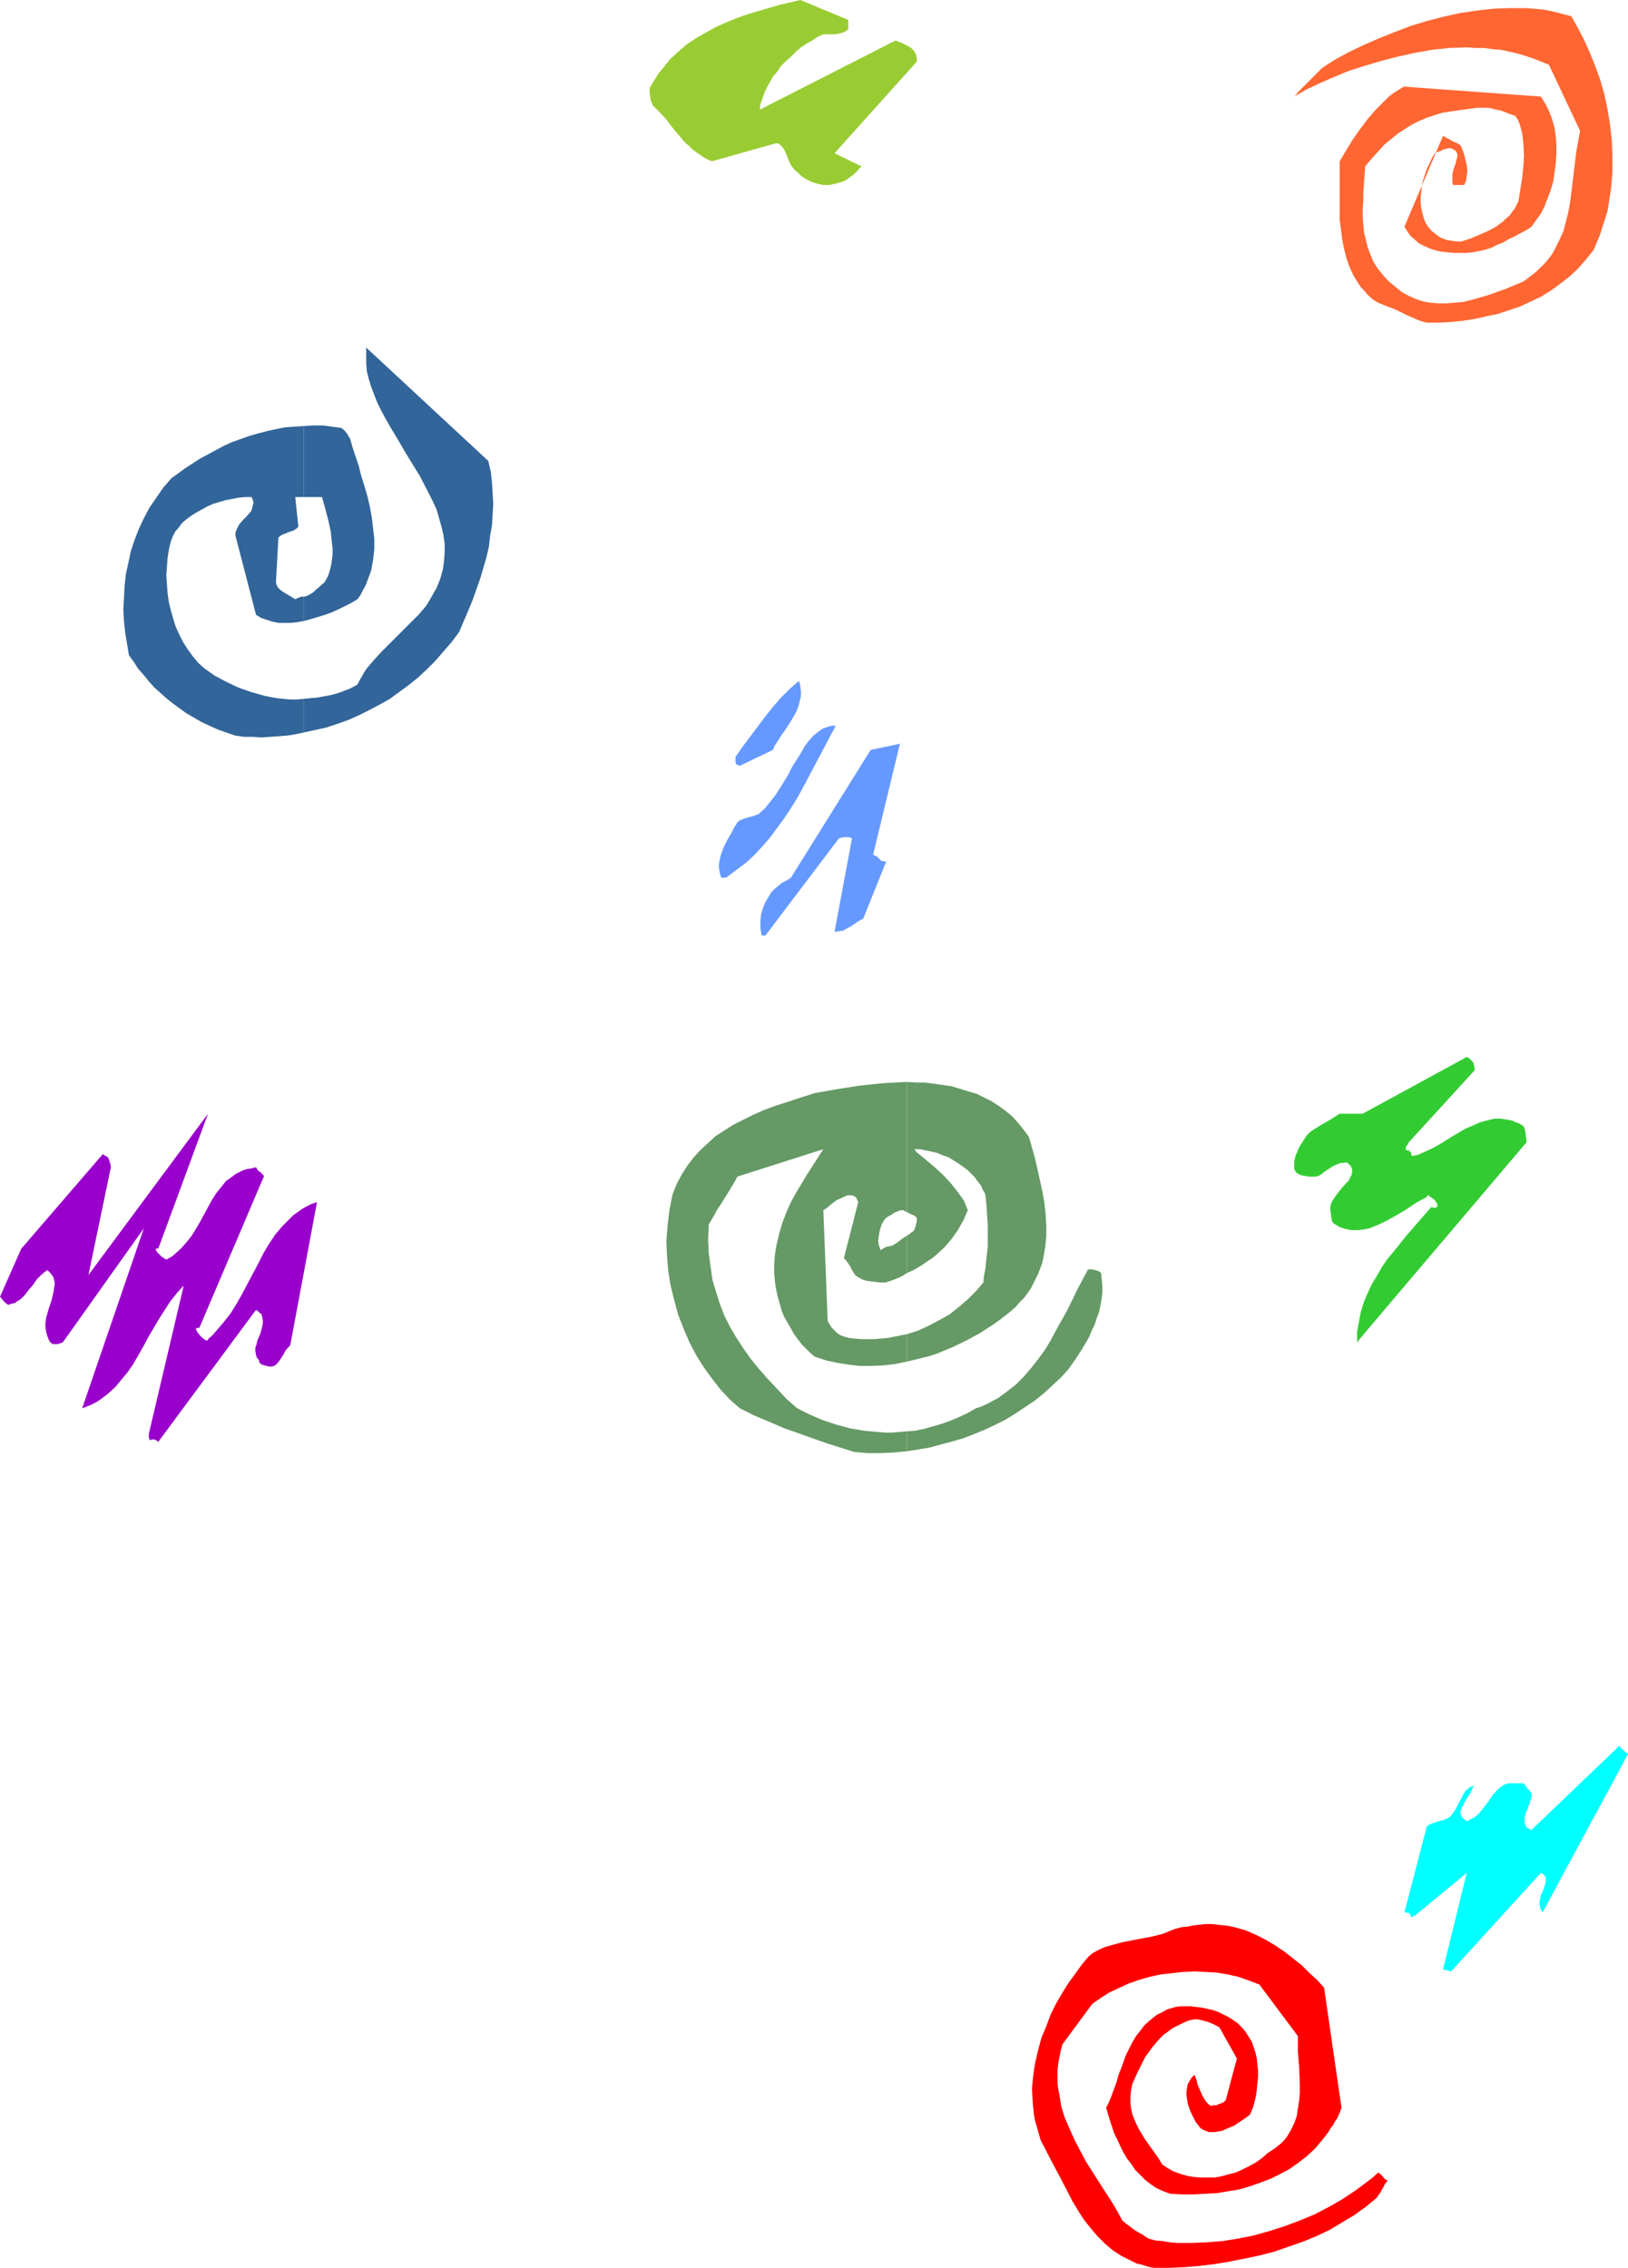 <?xml version="1.0" encoding="UTF-8" standalone="no"?>
<svg
   version="1.0"
   width="111.742mm"
   height="155.668mm"
   id="svg15"
   sodipodi:docname="Spirals &amp; Squiggles.wmf"
   xmlns:inkscape="http://www.inkscape.org/namespaces/inkscape"
   xmlns:sodipodi="http://sodipodi.sourceforge.net/DTD/sodipodi-0.dtd"
   xmlns="http://www.w3.org/2000/svg"
   xmlns:svg="http://www.w3.org/2000/svg">
  <sodipodi:namedview
     id="namedview15"
     pagecolor="#ffffff"
     bordercolor="#000000"
     borderopacity="0.25"
     inkscape:showpageshadow="2"
     inkscape:pageopacity="0.0"
     inkscape:pagecheckerboard="0"
     inkscape:deskcolor="#d1d1d1"
     inkscape:document-units="mm" />
  <defs
     id="defs1">
    <pattern
       id="WMFhbasepattern"
       patternUnits="userSpaceOnUse"
       width="6"
       height="6"
       x="0"
       y="0" />
  </defs>
  <path
     style="fill:#6699ff;fill-opacity:1;fill-rule:evenodd;stroke:none"
     d="m 198.565,242.71 19.065,-25.208 h 0.162 l 0.323,-0.162 0.969,-0.162 h 0.969 l 0.646,0.162 0.323,0.162 -4.524,24.239 1.293,-0.162 0.969,-0.162 0.808,-0.485 0.969,-0.485 1.454,-0.97 0.969,-0.646 0.969,-0.485 5.978,-14.866 h -0.323 -0.323 l -0.485,-0.162 h -0.323 v -0.162 l -0.162,-0.162 -0.323,-0.323 -0.162,-0.162 -0.323,-0.323 -0.485,-0.162 -0.485,-0.323 6.947,-28.763 -7.594,1.616 -20.68,33.126 -0.969,0.646 -1.293,0.646 -0.969,0.808 -0.969,0.808 -0.969,0.97 -0.646,1.131 -0.808,1.293 -0.646,1.616 -0.485,1.616 -0.162,1.778 v 1.778 l 0.162,0.97 0.162,0.97 z"
     id="path1" />
  <path
     style="fill:#6699ff;fill-opacity:1;fill-rule:evenodd;stroke:none"
     d="m 188.386,227.682 2.585,-1.939 2.585,-1.939 2.262,-2.101 2.1,-2.262 1.939,-2.262 1.777,-2.424 1.777,-2.424 1.616,-2.424 1.616,-2.585 1.454,-2.585 2.908,-5.494 2.908,-5.494 1.454,-2.747 1.454,-2.747 h -0.808 l -0.808,0.162 -1.454,0.485 -0.646,0.323 -0.646,0.485 -1.454,1.131 -1.131,1.293 -1.131,1.454 -0.969,1.778 -1.131,1.778 -1.131,1.778 -0.969,1.939 -2.262,3.717 -1.293,1.939 -1.293,1.616 -1.293,1.616 -1.616,1.454 -1.293,0.485 -0.646,0.162 -0.646,0.162 -1.454,0.485 -0.808,0.323 -0.646,0.485 -0.323,0.646 -0.485,0.646 -0.808,1.616 -0.969,1.616 -0.969,1.939 -0.646,1.778 -0.323,1.131 -0.162,0.97 -0.162,0.97 0.162,1.131 0.162,0.97 0.323,0.97 z"
     id="path2" />
  <path
     style="fill:#6699ff;fill-opacity:1;fill-rule:evenodd;stroke:none"
     d="m 192.748,198.272 7.755,-3.717 0.323,-0.808 0.485,-0.808 0.646,-0.97 0.485,-0.808 1.454,-2.101 1.454,-2.262 0.646,-1.131 0.646,-1.131 0.485,-1.293 0.323,-1.293 0.323,-1.293 v -1.293 l -0.162,-1.454 -0.323,-1.293 -2.423,2.101 -2.262,2.262 -2.1,2.424 -1.939,2.424 -1.939,2.585 -1.939,2.585 -1.939,2.585 -1.939,2.747 v 0.97 0.485 l 0.162,0.485 0.323,0.162 0.323,0.162 h 0.485 l 0.323,-0.162 z"
     id="path3" />
  <path
     style="fill:#9900cc;fill-opacity:1;fill-rule:evenodd;stroke:none"
     d="m 41.038,374.083 25.366,-34.257 v 0 l 0.485,0.323 0.323,0.323 0.646,0.485 0.162,0.808 0.162,0.808 v 0.808 l -0.162,0.808 -0.485,1.778 -0.808,1.939 -0.162,0.808 -0.323,0.97 v 0.808 l 0.162,0.97 0.162,0.646 0.646,0.808 v 0.323 l 0.162,0.323 0.323,0.323 0.323,0.162 0.485,0.162 0.646,0.162 0.646,0.162 h 0.808 l 0.808,-0.323 0.646,-0.646 0.485,-0.646 0.969,-1.454 0.485,-0.97 0.646,-0.808 0.646,-0.646 6.947,-37.166 -1.454,0.485 -1.293,0.646 -1.131,0.646 -1.131,0.808 -1.131,0.808 -0.969,0.97 -1.939,1.939 -1.777,2.101 -1.616,2.424 -1.454,2.424 -1.293,2.585 -2.747,5.171 -1.454,2.747 -1.454,2.585 -1.616,2.585 -1.777,2.262 -1.939,2.262 -0.969,1.131 -1.131,0.97 v 0.162 l -0.162,0.162 h -0.323 l -0.323,-0.162 -0.646,-0.485 -0.646,-0.646 -0.646,-0.808 -0.162,-0.323 -0.162,-0.323 v -0.323 l 0.162,-0.162 h 0.162 0.485 l 16.803,-39.428 -0.485,-0.485 -0.485,-0.485 -0.646,-0.485 -0.485,-0.808 -1.293,0.323 -1.131,0.162 -0.969,0.323 -0.969,0.485 -0.969,0.485 -0.808,0.646 -1.616,1.131 -1.293,1.616 -1.293,1.616 -1.131,1.778 -0.969,1.778 -2.1,3.878 -1.131,1.939 -1.131,1.778 -1.293,1.616 -1.454,1.616 -1.616,1.454 -0.808,0.646 -0.969,0.485 v 0.162 h -0.162 -0.323 l -0.162,-0.162 -0.808,-0.485 -0.646,-0.646 -0.646,-0.646 -0.162,-0.323 -0.162,-0.323 v -0.162 h 0.162 l 0.162,-0.162 0.323,0.162 12.925,-35.065 -31.021,41.852 5.816,-27.955 -0.162,-0.97 -0.162,-0.485 -0.162,-0.485 -0.162,-0.485 -0.323,-0.323 -0.646,-0.323 -0.485,-0.323 L 5.493,323.99 0,336.433 l 0.323,0.323 0.485,0.646 0.485,0.485 0.808,0.646 0.969,-0.323 0.808,-0.162 0.646,-0.485 0.808,-0.485 1.131,-1.131 0.969,-1.293 1.131,-1.293 0.969,-1.454 1.293,-1.293 0.808,-0.646 0.646,-0.485 0.808,0.808 0.646,0.808 0.323,0.97 0.162,0.97 -0.162,0.97 -0.162,1.131 -0.485,2.101 -0.808,2.424 -0.646,2.262 -0.162,1.293 v 1.131 l 0.162,1.131 0.323,1.131 0.323,0.808 0.323,0.646 0.323,0.323 0.485,0.323 h 0.485 0.646 l 0.646,-0.162 0.808,-0.323 21.004,-29.571 -15.995,46.7 1.293,-0.485 1.131,-0.485 1.293,-0.646 0.969,-0.646 1.939,-1.454 1.939,-1.778 1.616,-1.939 1.616,-1.939 1.454,-2.101 2.585,-4.525 1.293,-2.424 2.747,-4.686 1.454,-2.262 1.454,-2.262 1.777,-2.262 1.777,-1.939 -9.048,38.459 v 0.97 l 0.162,0.323 v 0.162 l 0.162,0.162 h 0.162 l 0.323,-0.162 h 0.646 l 0.646,0.323 z"
     id="path4" />
  <path
     style="fill:#ff0000;fill-opacity:1;fill-rule:evenodd;stroke:none"
     d="m 299.22,588.353 h 3.878 l 4.039,-0.162 3.878,-0.323 4.039,-0.485 3.878,-0.646 4.039,-0.808 3.878,-0.808 3.716,-0.97 3.716,-1.293 3.716,-1.293 3.554,-1.454 3.393,-1.616 3.231,-1.939 3.231,-1.939 2.908,-2.101 2.747,-2.262 1.131,-1.616 0.323,-0.646 0.485,-0.808 0.323,-0.646 0.323,-0.323 0.162,-0.323 0.162,-0.162 -0.808,-0.485 -0.485,-0.646 -0.485,-0.485 -0.646,-0.485 -1.454,1.293 -1.454,1.131 -3.07,2.262 -3.393,2.262 -3.393,1.939 -3.716,1.939 -3.878,1.616 -3.878,1.454 -4.039,1.293 -4.039,1.131 -4.039,0.808 -4.039,0.646 -4.039,0.323 -3.878,0.162 h -3.878 l -1.939,-0.162 -1.777,-0.323 -1.939,-0.162 -1.777,-0.485 -1.454,-0.97 -1.131,-0.646 -1.131,-0.646 -0.808,-0.646 -0.646,-0.485 -0.646,-0.485 -0.969,-0.808 -1.293,-2.424 -1.454,-2.424 -3.231,-5.009 -3.393,-5.333 -1.454,-2.747 -1.454,-2.747 -1.293,-2.909 -1.293,-2.909 -0.969,-3.07 -0.485,-3.07 -0.323,-1.616 -0.162,-1.454 v -3.232 l 0.162,-1.616 0.323,-1.778 0.323,-1.616 0.485,-1.778 7.755,-10.503 2.1,-1.454 2.262,-1.454 2.423,-1.131 2.423,-1.131 2.747,-0.97 2.747,-0.808 2.908,-0.646 2.908,-0.323 2.908,-0.323 3.07,-0.162 2.908,0.162 2.908,0.162 2.908,0.485 2.747,0.646 2.747,0.97 2.585,0.97 10.017,13.412 v 1.939 2.101 l 0.162,2.101 0.162,2.101 0.162,4.201 v 2.101 l -0.162,2.101 -0.323,2.101 -0.323,2.101 -0.646,1.778 -0.969,1.939 -0.969,1.616 -0.646,0.808 -0.808,0.808 -0.808,0.646 -0.808,0.646 -0.969,0.646 -0.969,0.646 -1.454,1.293 -1.616,1.131 -1.777,0.97 -1.616,0.808 -1.777,0.808 -1.939,0.485 -1.777,0.485 -1.777,0.323 h -1.939 -1.777 l -1.777,-0.162 -1.777,-0.323 -1.616,-0.485 -1.777,-0.646 -1.454,-0.808 -1.454,-0.97 -0.646,-1.131 -0.646,-0.97 -1.616,-2.262 -1.616,-2.262 -1.454,-2.424 -0.646,-1.293 -0.646,-1.454 -0.485,-1.293 -0.323,-1.454 -0.162,-1.454 v -1.616 l 0.162,-1.616 0.323,-1.616 1.293,-2.909 1.454,-2.909 0.646,-1.293 0.969,-1.293 0.808,-1.131 0.969,-1.131 0.969,-1.131 0.969,-0.97 1.131,-0.808 1.293,-0.97 1.293,-0.646 1.293,-0.646 1.454,-0.646 1.616,-0.323 h 0.808 l 0.808,0.162 1.777,0.485 1.616,0.646 1.454,0.808 4.524,8.08 -2.908,10.827 -0.162,0.162 -0.646,0.485 -0.485,0.162 -0.485,0.162 -0.646,0.323 h -0.646 l -0.808,0.162 -0.808,-0.646 -0.646,-0.808 -0.485,-0.808 -0.485,-0.97 -0.485,-1.131 -0.485,-1.131 -0.323,-1.293 -0.485,-1.293 -0.808,0.808 -0.485,0.808 -0.485,0.808 -0.162,0.97 -0.162,0.97 v 0.97 l 0.162,0.97 0.162,1.131 0.323,0.97 0.323,0.97 0.969,1.939 0.485,0.97 0.646,0.808 0.485,0.646 0.646,0.485 0.808,0.323 0.808,0.323 h 0.808 0.808 l 0.808,-0.162 0.969,-0.162 1.454,-0.646 1.616,-0.646 1.454,-0.97 1.454,-0.97 1.293,-0.97 0.485,-1.131 0.485,-1.293 0.323,-1.293 0.323,-1.454 0.162,-1.454 0.162,-1.616 0.162,-1.454 v -1.616 l -0.162,-1.616 -0.162,-1.616 -0.323,-1.454 -0.485,-1.454 -0.485,-1.454 -0.808,-1.293 -0.808,-1.293 -0.969,-1.131 -1.131,-1.131 -1.131,-0.808 -1.293,-0.808 -1.293,-0.646 -1.293,-0.646 -1.454,-0.485 -1.454,-0.323 -1.454,-0.323 -1.454,-0.162 -1.293,-0.162 h -1.454 -1.293 l -1.131,0.162 -1.131,0.323 -1.131,0.323 -0.808,0.485 -1.939,0.97 -1.616,1.293 -1.454,1.293 -1.131,1.454 -1.131,1.454 -0.969,1.616 -0.808,1.616 -0.808,1.616 -1.293,3.555 -0.646,1.616 -0.485,1.778 -1.293,3.555 -0.646,1.616 -0.808,1.616 0.969,3.232 1.131,3.393 0.808,1.616 0.808,1.778 0.808,1.616 0.969,1.616 1.131,1.454 0.969,1.454 1.293,1.293 1.293,1.293 1.454,1.131 1.454,0.97 1.777,0.808 1.777,0.646 3.07,0.162 h 3.07 l 2.908,-0.162 3.07,-0.162 2.908,-0.485 2.908,-0.485 2.747,-0.808 2.747,-0.97 2.585,-0.97 2.585,-1.293 2.423,-1.293 2.262,-1.616 2.1,-1.616 2.1,-1.939 1.777,-2.101 1.777,-2.262 0.646,-1.131 0.646,-0.808 0.485,-0.97 0.485,-0.646 0.646,-1.454 0.485,-1.293 -4.524,-31.187 -1.777,-1.939 -2.1,-1.939 -1.939,-1.939 -2.262,-1.778 -2.262,-1.778 -2.423,-1.616 -2.423,-1.454 -2.585,-1.293 -2.585,-1.131 -2.908,-0.808 -1.454,-0.323 -1.454,-0.162 -1.454,-0.162 -1.454,-0.162 h -1.616 l -1.454,0.162 -1.616,0.162 -1.616,0.323 -1.616,0.162 -1.777,0.485 -1.616,0.646 -1.616,0.646 -2.585,0.646 -2.585,0.485 -5.009,0.97 -2.423,0.646 -2.262,0.646 -1.131,0.485 -0.969,0.485 -1.131,0.646 -0.969,0.808 -1.777,2.101 -1.616,2.262 -1.777,2.424 -1.616,2.585 -1.616,2.747 -1.454,2.909 -1.131,3.07 -1.293,3.07 -0.808,3.07 -0.808,3.393 -0.485,3.232 -0.323,3.232 0.162,3.393 0.162,1.778 0.162,1.616 0.323,1.778 0.485,1.616 0.485,1.778 0.485,1.616 2.747,5.333 2.747,5.171 2.747,5.333 1.454,2.424 1.454,2.262 1.777,2.262 1.777,2.101 1.939,1.939 2.1,1.778 2.262,1.454 2.585,1.293 1.293,0.646 1.454,0.323 1.454,0.485 z"
     id="path5" />
  <path
     style="fill:#00ffff;fill-opacity:1;fill-rule:evenodd;stroke:none"
     d="m 376.449,511.436 23.265,-25.531 0.646,0.323 0.323,0.323 0.323,0.485 v 0.485 0.646 l -0.162,0.646 -0.485,1.454 -0.323,0.808 -0.323,0.646 -0.323,1.616 v 0.646 l 0.162,0.808 0.162,0.646 0.485,0.646 22.135,-41.044 -0.646,-0.485 -0.485,-0.485 -0.646,-0.485 -0.162,-0.323 -0.323,-0.323 v 0 l -22.781,21.815 -0.646,-0.323 -0.646,-0.323 -0.162,-0.485 -0.323,-0.485 v -0.485 -0.485 -0.646 l 0.162,-0.646 0.162,-0.646 0.323,-0.646 0.485,-1.293 0.485,-1.454 0.162,-0.808 v -0.808 l -0.162,-0.323 -0.162,-0.162 -0.323,-0.323 v -0.162 h -0.162 v -0.162 l -0.323,-0.162 -0.162,-0.162 -0.162,-0.323 -0.162,-0.323 -0.485,-0.485 h -3.878 l -0.969,0.323 -0.808,0.485 -0.646,0.485 -0.646,0.646 -1.131,1.293 -0.969,1.454 -1.131,1.454 -1.131,1.454 -0.646,0.646 -0.808,0.646 -0.969,0.485 -0.969,0.485 -0.646,-0.485 -0.485,-0.485 -0.323,-0.485 -0.162,-0.485 v -0.485 l 0.162,-0.485 0.162,-0.646 0.323,-0.485 0.646,-1.293 0.808,-1.293 0.808,-1.293 0.485,-1.293 -0.485,0.162 -0.646,0.323 -0.485,0.485 -0.485,0.323 -0.646,1.131 -0.646,1.293 -0.646,1.131 -0.646,1.293 -0.808,1.131 -0.485,0.646 -0.646,0.485 -0.485,0.162 -0.646,0.323 -0.646,0.162 -0.646,0.162 -1.454,0.485 -0.808,0.323 -0.808,0.485 -5.816,22.3 0.646,0.162 h 0.323 l 0.323,0.162 0.162,0.162 0.162,0.323 v 0.323 l 0.162,0.162 v 0 h 0.162 l 0.162,-0.162 0.323,-0.162 0.485,-0.162 0.485,-0.485 12.764,-10.503 -6.14,25.047 z"
     id="path6" />
  <path
     style="fill:#32cc32;fill-opacity:1;fill-rule:evenodd;stroke:none"
     d="m 353.506,346.451 42.492,-50.093 v -0.646 l -0.162,-0.97 -0.162,-1.293 -0.162,-0.646 -0.323,-0.646 -0.969,-0.646 -0.969,-0.323 -0.969,-0.485 -0.969,-0.162 -0.969,-0.162 -0.969,-0.162 h -1.777 l -1.939,0.485 -1.777,0.485 -1.777,0.808 -1.939,0.808 -3.554,2.101 -3.393,2.101 -1.777,0.97 -1.777,0.808 -1.777,0.808 -1.616,0.323 -0.162,-0.323 v -0.485 l -0.162,-0.162 -0.162,-0.162 -0.323,-0.323 h -0.485 l -0.162,-0.162 -0.162,-0.162 v -0.162 -0.162 l 0.162,-0.485 0.323,-0.323 0.323,-0.646 17.126,-18.745 -0.162,-0.97 -0.162,-0.808 -0.323,-0.485 -0.323,-0.323 -0.485,-0.485 -0.646,-0.323 -26.982,14.705 h -5.978 l -2.262,1.454 -2.262,1.293 -2.1,1.293 -0.969,0.646 -0.808,0.808 -0.485,0.646 -0.485,0.808 -0.646,0.97 -0.485,0.808 -0.485,1.131 -0.485,1.131 -0.323,1.454 v 1.454 0.485 l 0.162,0.323 0.323,0.485 0.646,0.485 0.808,0.323 1.777,0.323 h 0.808 0.969 l 0.808,-0.162 0.808,-0.485 0.808,-0.646 0.969,-0.646 0.969,-0.646 0.969,-0.485 1.293,-0.485 h 0.808 l 0.646,-0.162 0.808,0.646 0.485,0.646 0.162,0.646 v 0.646 l -0.162,0.808 -0.323,0.485 -0.323,0.808 -0.646,0.646 -1.293,1.454 -1.293,1.616 -0.969,1.454 -0.485,0.97 -0.162,0.808 v 0.808 l 0.162,1.131 0.162,1.293 0.162,0.485 0.323,0.485 0.808,0.485 0.808,0.485 1.454,0.485 1.616,0.323 h 1.616 l 1.454,-0.162 1.616,-0.323 1.616,-0.646 1.454,-0.646 1.616,-0.808 1.454,-0.808 3.07,-1.778 2.908,-1.939 1.454,-0.808 1.293,-0.646 v -0.323 l 0.162,-0.162 h 0.162 l 0.323,0.162 0.323,0.323 0.323,0.162 0.808,0.646 0.485,0.808 0.162,0.323 v 0.323 l -0.162,0.323 -0.323,0.162 h -0.485 l -0.646,-0.162 -3.231,3.717 -3.231,3.717 -3.231,4.04 -1.616,1.939 -1.454,2.101 -1.293,2.262 -1.293,2.101 -1.131,2.424 -0.969,2.262 -0.808,2.585 -0.485,2.585 -0.485,2.585 v 2.747 z"
     id="path7" />
  <path
     style="fill:#ff6632;fill-opacity:1;fill-rule:evenodd;stroke:none"
     d="m 370.148,83.704 h 3.07 l 3.231,-0.162 3.07,-0.323 3.07,-0.485 2.908,-0.646 3.07,-0.646 2.908,-0.97 2.908,-0.97 2.747,-1.293 2.747,-1.293 2.585,-1.616 2.423,-1.778 2.262,-1.778 2.262,-2.101 2.1,-2.424 1.939,-2.424 0.808,-1.939 0.808,-1.939 0.646,-2.101 0.646,-1.939 0.646,-2.101 0.323,-1.939 0.323,-2.101 0.323,-2.101 0.323,-4.04 V 40.398 l -0.162,-4.04 -0.485,-4.201 -0.646,-3.878 -0.808,-3.878 -1.131,-3.878 -1.293,-3.555 -1.454,-3.555 -1.454,-3.232 -1.616,-3.07 -1.616,-2.909 -1.939,-0.485 -1.777,-0.485 -2.1,-0.485 -1.939,-0.323 -1.939,-0.162 -2.1,-0.162 h -2.1 -2.1 l -4.201,0.162 -4.362,0.485 -4.362,0.646 -4.362,0.97 -4.362,1.131 -4.201,1.293 -4.201,1.616 -4.039,1.616 -4.039,1.778 -3.716,1.778 -3.554,1.939 -3.231,2.101 -1.293,1.293 -1.131,1.131 -1.131,1.131 -0.969,0.97 -0.969,0.97 -0.808,0.808 -0.485,0.646 -0.485,0.485 3.07,-1.778 3.393,-1.616 3.716,-1.616 3.878,-1.616 4.039,-1.293 4.362,-1.293 4.362,-1.131 4.362,-0.97 4.524,-0.808 4.524,-0.485 4.524,-0.162 2.262,0.162 h 2.262 l 2.262,0.323 2.1,0.162 2.262,0.485 2.1,0.485 2.1,0.646 1.939,0.646 2.1,0.808 1.939,0.808 8.078,17.129 -0.485,2.747 -0.485,2.585 -0.646,5.333 -0.646,5.333 -0.323,2.585 -0.485,2.585 -0.646,2.585 -0.646,2.424 -1.131,2.424 -1.131,2.262 -0.646,1.131 -0.808,1.131 -0.969,1.131 -0.969,0.97 -0.969,0.97 -1.131,0.97 -1.293,0.97 -1.293,0.97 -4.685,1.939 -2.262,0.808 -2.262,0.808 -2.262,0.646 -2.262,0.646 -2.1,0.485 -2.1,0.162 -2.1,0.162 h -2.1 l -1.939,-0.162 -1.939,-0.323 -1.939,-0.646 -1.777,-0.808 -1.777,-0.97 -1.616,-1.293 -1.939,-1.616 -1.454,-1.616 -1.293,-1.616 -1.131,-1.778 -0.808,-1.939 -0.646,-1.778 -0.485,-1.939 -0.485,-1.939 -0.162,-1.939 -0.162,-2.101 v -2.101 l 0.162,-2.101 v -2.101 l 0.162,-2.262 0.323,-4.525 1.616,-1.939 1.777,-1.939 1.616,-1.778 1.777,-1.454 1.777,-1.454 1.777,-1.131 1.777,-1.131 1.939,-0.97 1.939,-0.808 1.939,-0.646 2.1,-0.646 2.1,-0.323 2.262,-0.323 2.262,-0.323 2.423,-0.323 h 2.423 l 1.293,0.162 1.131,0.323 0.969,0.162 0.969,0.323 0.808,0.323 0.808,0.323 1.454,0.485 0.646,0.97 0.485,1.131 0.323,1.131 0.323,1.293 0.162,1.293 0.162,1.454 0.162,2.909 -0.162,2.909 -0.323,3.07 -0.485,3.07 -0.485,2.909 -0.485,0.97 -0.485,0.97 -0.646,0.808 -0.646,0.97 -0.808,0.646 -0.808,0.808 -1.939,1.454 -2.1,1.131 -2.262,0.97 -2.262,0.97 -2.585,0.808 -1.939,-0.162 -1.777,-0.323 -0.808,-0.323 -0.808,-0.323 -0.646,-0.485 -0.646,-0.485 -0.969,-0.808 -0.808,-0.97 -0.646,-0.97 -0.485,-1.293 -0.323,-1.131 -0.323,-1.454 -0.162,-1.293 v -1.454 l 0.162,-1.454 0.162,-1.616 0.323,-1.454 0.485,-1.454 0.485,-1.454 0.646,-1.293 0.646,-1.454 0.808,-1.293 0.646,-0.323 0.969,-0.323 0.485,-0.323 0.646,-0.162 0.808,-0.162 h 0.646 l 0.646,0.323 0.485,0.323 0.323,0.485 0.162,0.485 v 0.485 l -0.162,0.646 -0.323,1.293 -0.485,1.293 -0.323,1.454 v 0.646 0.808 0.646 l 0.162,0.646 h 2.908 l 0.485,-1.131 0.162,-1.293 0.162,-1.293 -0.162,-1.454 -0.323,-1.293 -0.323,-1.454 -0.485,-1.293 -0.485,-1.131 -0.808,-0.485 -1.131,-0.485 -1.131,-0.646 -0.646,-0.323 -0.808,-0.485 -10.017,23.592 0.808,1.293 0.808,1.131 1.131,0.97 1.131,0.97 1.293,0.646 1.454,0.646 1.454,0.485 1.454,0.323 1.616,0.162 1.616,0.162 h 1.616 1.616 l 1.777,-0.162 1.616,-0.323 1.454,-0.323 1.616,-0.485 1.616,-0.808 1.616,-0.646 1.293,-0.808 1.454,-0.646 1.131,-0.646 1.293,-0.646 1.131,-0.646 0.969,-0.646 1.131,-1.616 1.293,-1.778 0.969,-1.939 0.808,-2.101 0.808,-2.101 0.646,-2.262 0.323,-2.262 0.323,-2.424 0.162,-2.424 v -2.262 l -0.162,-2.262 -0.323,-2.262 -0.646,-2.262 -0.808,-2.101 -0.969,-1.939 -1.131,-1.778 -35.545,-2.585 -1.293,0.808 -1.293,0.808 -1.293,0.97 -1.131,1.131 -2.262,2.262 -2.1,2.424 -1.939,2.585 -1.939,2.747 -1.777,2.909 -1.616,2.747 v 2.424 2.424 5.009 5.333 l 0.323,2.424 0.323,2.585 0.485,2.424 0.646,2.585 0.808,2.262 0.969,2.101 1.293,2.101 0.646,0.97 0.808,0.808 0.808,0.97 0.808,0.808 0.969,0.808 1.131,0.646 1.939,0.808 1.777,0.646 1.777,0.808 1.616,0.808 1.454,0.646 1.454,0.646 1.293,0.485 z"
     id="path8" />
  <path
     style="fill:#99cc32;fill-opacity:1;fill-rule:evenodd;stroke:none"
     d="m 213.59,47.993 h 1.616 l 1.454,-0.323 1.293,-0.323 1.293,-0.485 1.131,-0.808 1.131,-0.808 0.969,-0.97 0.969,-1.131 -6.947,-3.393 21.327,-23.754 v -0.646 -0.485 l -0.162,-0.485 -0.162,-0.485 -0.485,-0.808 -0.646,-0.646 -0.808,-0.485 -0.969,-0.485 -0.969,-0.485 -0.646,-0.162 -0.646,-0.323 -35.221,17.937 0.162,-1.454 0.485,-1.293 0.485,-1.454 0.646,-1.454 0.808,-1.454 0.808,-1.454 1.131,-1.293 0.969,-1.454 1.293,-1.293 1.293,-1.131 1.293,-1.293 1.293,-1.131 1.454,-0.97 1.454,-0.808 1.454,-0.97 1.454,-0.646 h 2.1 0.969 l 0.808,-0.162 0.808,-0.162 0.485,-0.162 0.646,-0.323 0.646,-0.485 V 5.171 L 207.612,0 l -5.493,1.293 -5.493,1.616 -2.747,0.808 -2.747,0.97 -2.747,1.131 -2.585,1.131 -2.585,1.454 -2.585,1.454 -2.423,1.616 -2.262,1.939 -2.1,1.939 -1.939,2.424 -0.969,1.131 -0.808,1.293 -0.808,1.293 -0.808,1.454 v 0.97 l 0.162,1.131 0.162,1.131 0.323,0.646 0.162,0.485 1.777,1.778 1.777,1.939 1.454,1.939 1.616,1.939 1.777,2.101 0.969,0.808 0.969,0.97 1.131,0.808 1.131,0.808 1.293,0.808 1.454,0.646 16.641,-4.686 0.808,0.162 0.485,0.485 0.485,0.485 0.323,0.485 0.323,0.646 0.323,0.808 0.323,0.808 0.323,0.808 0.485,0.97 0.808,1.131 0.969,0.808 0.969,0.97 1.293,0.808 1.293,0.646 1.454,0.485 z"
     id="path9" />
  <path
     style="fill:#326599;fill-opacity:1;fill-rule:evenodd;stroke:none"
     d="m 78.844,181.305 v 8.726 l 2.908,-0.646 2.908,-0.646 2.908,-0.97 2.747,-0.97 2.908,-1.293 2.585,-1.293 2.747,-1.454 2.585,-1.454 2.423,-1.778 2.423,-1.778 2.423,-1.939 2.262,-2.101 2.262,-2.262 2.1,-2.424 2.1,-2.424 1.939,-2.585 2.423,-5.656 1.131,-2.747 0.969,-2.747 0.969,-2.747 0.808,-2.747 0.808,-2.747 0.646,-2.747 0.323,-2.909 0.485,-2.747 0.162,-2.747 0.162,-2.747 -0.162,-2.747 -0.162,-2.747 -0.323,-2.909 -0.646,-2.747 -31.667,-29.41 v 0 1.939 2.101 l 0.162,2.101 0.485,1.939 0.646,2.101 0.808,2.101 0.808,2.101 0.969,1.939 1.131,2.101 1.293,2.262 2.423,4.04 1.293,2.262 1.293,2.101 2.585,4.201 2.262,4.363 1.131,2.262 0.969,2.101 0.646,2.262 0.646,2.262 0.485,2.101 0.323,2.262 v 2.262 l -0.162,2.262 -0.323,2.262 -0.646,2.262 -0.969,2.424 -1.293,2.262 -0.646,1.131 -0.808,1.293 -0.969,1.131 -0.969,1.131 -2.585,2.585 -2.423,2.424 -2.262,2.262 -2.262,2.262 -1.939,2.101 -1.939,2.262 -0.646,0.97 -0.646,1.131 -0.646,1.131 -0.485,0.97 -1.777,0.97 -1.616,0.646 -1.777,0.646 -1.777,0.485 -1.777,0.323 -1.777,0.323 -1.777,0.162 z"
     id="path10" />
  <path
     style="fill:#326599;fill-opacity:1;fill-rule:evenodd;stroke:none"
     d="m 78.844,154.804 v 6.302 l 1.777,-0.485 3.716,-1.131 1.777,-0.646 1.777,-0.808 1.616,-0.808 1.616,-0.808 1.616,-0.97 0.808,-1.131 0.646,-1.293 0.646,-1.131 0.485,-1.293 0.485,-1.293 0.485,-1.293 0.485,-2.747 0.323,-2.747 v -2.747 l -0.323,-2.747 -0.323,-2.747 -0.485,-2.747 -0.646,-2.747 -0.808,-2.747 -0.808,-2.585 -0.646,-2.585 -0.808,-2.424 -0.808,-2.424 -0.646,-2.262 -0.323,-0.485 -0.485,-0.808 -0.646,-0.808 -0.808,-0.646 -2.423,-0.323 -2.423,-0.323 h -2.423 l -2.423,0.162 v 18.421 h 4.685 l 0.808,2.909 0.808,3.07 0.646,2.909 0.323,3.07 0.162,1.454 v 1.454 l -0.162,1.293 -0.162,1.293 -0.323,1.293 -0.323,1.131 -0.485,1.131 -0.646,1.131 -0.808,0.646 -0.646,0.646 -0.646,0.485 -0.646,0.646 -0.646,0.485 -0.646,0.323 -0.646,0.323 z"
     id="path11" />
  <path
     style="fill:#326599;fill-opacity:1;fill-rule:evenodd;stroke:none"
     d="m 78.844,128.95 v -18.421 l -2.423,0.162 -2.423,0.162 -2.423,0.485 -2.262,0.485 -2.423,0.646 -2.262,0.646 -2.262,0.808 -2.262,0.808 -2.1,0.97 -2.1,1.131 -2.1,1.131 -2.1,1.131 -3.716,2.424 -1.777,1.293 -1.777,1.293 -2.1,2.424 -1.777,2.585 -1.777,2.585 -1.454,2.747 -1.293,2.747 -1.131,2.909 -0.969,2.909 -0.646,3.07 -0.646,2.909 -0.323,3.07 -0.162,3.07 -0.162,3.07 0.162,2.909 0.323,3.07 0.485,2.909 0.485,2.909 1.293,1.778 1.131,1.778 1.454,1.616 1.293,1.616 1.454,1.616 1.454,1.293 1.616,1.454 1.616,1.293 1.777,1.293 1.777,1.293 1.939,1.131 1.939,1.131 2.1,0.97 2.1,0.97 2.262,0.808 2.423,0.808 2.262,0.323 h 2.262 l 2.262,0.162 2.262,-0.162 2.262,-0.162 2.1,-0.162 2.1,-0.323 2.262,-0.485 v -8.726 l -1.777,0.162 h -1.777 l -1.777,-0.162 -1.616,-0.162 -1.777,-0.323 -1.616,-0.323 -3.393,-0.97 -3.231,-1.131 -3.07,-1.454 -3.07,-1.616 -2.747,-1.939 -1.616,-1.454 -1.454,-1.778 -1.293,-1.778 -1.131,-1.778 -0.969,-1.939 -0.969,-2.101 -0.646,-2.101 -0.646,-2.262 -0.485,-2.101 -0.323,-2.262 -0.162,-2.262 -0.162,-2.262 0.162,-2.262 0.162,-2.262 0.323,-2.101 0.485,-2.101 0.485,-1.293 0.646,-1.293 0.969,-1.131 0.808,-1.131 1.131,-0.97 1.293,-0.97 1.293,-0.808 1.454,-0.808 1.454,-0.808 1.454,-0.646 1.616,-0.485 1.616,-0.485 1.777,-0.323 1.616,-0.323 1.777,-0.162 h 1.616 l 0.323,0.808 0.162,0.646 -0.162,0.646 -0.162,0.646 -0.162,0.646 -0.323,0.485 -0.969,1.131 -0.485,0.485 -0.485,0.485 -0.969,1.131 -0.323,0.646 -0.323,0.646 -0.323,0.808 v 0.808 l 5.332,20.522 1.293,0.808 1.454,0.485 1.454,0.485 1.616,0.323 h 1.454 1.777 l 1.616,-0.162 1.777,-0.323 v -6.302 h -0.808 l -1.454,0.646 -1.616,-0.97 -1.616,-0.97 -0.646,-0.485 -0.646,-0.646 -0.323,-0.646 -0.162,-0.646 0.646,-11.635 0.808,-0.646 0.808,-0.323 0.808,-0.323 0.808,-0.323 0.646,-0.162 0.485,-0.323 0.485,-0.323 0.323,-0.485 -0.808,-7.595 z"
     id="path12" />
  <path
     style="fill:#659965;fill-opacity:1;fill-rule:evenodd;stroke:none"
     d="m 235.24,371.336 v 5.171 l 3.07,-0.485 2.908,-0.485 2.908,-0.808 3.07,-0.808 2.747,-0.808 2.908,-1.131 2.747,-1.131 2.747,-1.293 2.585,-1.293 2.585,-1.616 2.423,-1.616 2.423,-1.616 2.423,-1.939 2.1,-1.939 2.262,-2.101 1.939,-2.101 1.939,-2.747 1.777,-2.747 1.777,-3.07 0.646,-1.616 0.808,-1.616 0.485,-1.616 0.646,-1.616 0.323,-1.778 0.323,-1.616 0.162,-1.616 v -1.778 l -0.162,-1.616 -0.162,-1.616 -0.162,-0.162 -0.162,-0.162 -0.323,-0.162 -0.485,-0.162 -0.485,-0.162 -0.646,-0.162 h -1.131 l -2.747,5.171 -2.585,5.332 -2.908,5.171 -1.454,2.747 -1.454,2.424 -1.777,2.424 -1.777,2.262 -1.939,2.262 -2.1,2.101 -2.262,1.778 -2.423,1.778 -1.293,0.646 -1.454,0.808 -1.454,0.646 -1.454,0.485 -2.262,1.293 -2.1,0.97 -2.262,0.97 -2.262,0.808 -2.262,0.646 -2.262,0.646 -2.262,0.485 z"
     id="path13" />
  <path
     style="fill:#659965;fill-opacity:1;fill-rule:evenodd;stroke:none"
     d="m 235.24,346.128 v 7.11 l 2.1,-0.485 1.939,-0.485 1.939,-0.485 1.939,-0.646 3.878,-1.616 3.716,-1.778 3.554,-1.939 3.231,-2.101 1.616,-1.131 1.454,-1.131 1.454,-1.131 1.454,-1.293 0.969,-1.131 1.131,-1.131 0.969,-1.293 0.808,-1.131 0.646,-1.293 0.646,-1.293 0.646,-1.293 0.485,-1.293 0.485,-1.293 0.323,-1.293 0.485,-2.747 0.323,-2.909 v -2.909 l -0.162,-2.909 -0.323,-2.909 -0.485,-2.909 -0.646,-2.909 -1.293,-5.817 -1.616,-5.656 -1.454,-1.939 -1.293,-1.616 -1.616,-1.778 -1.777,-1.454 -1.777,-1.293 -1.777,-1.131 -1.939,-0.97 -1.939,-0.97 -2.262,-0.646 -2.1,-0.646 -2.1,-0.646 -2.262,-0.323 -2.262,-0.323 -2.423,-0.323 h -2.262 l -2.423,-0.162 v 33.773 l 0.969,0.485 0.808,0.323 0.646,0.485 0.162,0.162 v 0.162 0.808 l -0.162,0.646 -0.162,0.646 -0.162,0.485 -0.162,0.485 -0.323,0.323 -0.485,0.323 -0.323,0.323 -0.323,0.162 -0.485,0.323 v 9.695 l 1.454,-0.646 1.454,-0.808 1.293,-0.808 1.131,-0.808 1.293,-0.808 1.131,-0.97 2.1,-1.939 1.777,-2.101 1.616,-2.262 1.454,-2.585 1.131,-2.585 -0.485,-1.131 -0.485,-1.293 -0.808,-1.131 -0.808,-1.131 -1.777,-2.262 -1.939,-2.101 -2.1,-1.939 -2.1,-1.778 -0.969,-0.808 -0.969,-0.808 -0.808,-0.646 -0.646,-0.808 h 1.454 l 1.616,0.323 1.454,0.323 1.454,0.323 1.454,0.646 1.454,0.485 1.293,0.808 1.293,0.808 1.131,0.808 1.131,0.808 0.969,0.97 0.969,0.97 0.808,1.131 0.808,0.97 0.485,1.131 0.646,1.131 0.323,2.909 0.162,2.747 0.162,2.585 v 2.747 2.747 l -0.323,2.747 -0.323,3.07 -0.323,1.616 -0.162,1.778 -1.939,2.262 -2.1,2.101 -2.262,1.939 -2.423,1.939 -2.585,1.454 -2.747,1.454 -2.747,1.293 z"
     id="path14" />
  <path
     style="fill:#659965;fill-opacity:1;fill-rule:evenodd;stroke:none"
     d="m 235.24,314.456 v -33.773 l -3.07,0.162 -3.07,0.162 -3.07,0.323 -3.07,0.323 -3.07,0.485 -3.07,0.485 -2.747,0.485 -2.747,0.485 -3.554,1.131 -3.393,1.131 -3.07,0.97 -3.07,1.131 -2.908,1.293 -2.585,1.293 -2.585,1.293 -2.262,1.454 -2.262,1.454 -1.939,1.778 -1.939,1.778 -1.777,1.939 -1.616,2.101 -1.454,2.262 -1.293,2.424 -1.131,2.747 -0.808,4.04 -0.485,4.04 -0.323,4.04 0.162,4.04 0.323,3.878 0.646,3.878 0.969,3.878 0.969,3.555 1.454,3.717 1.454,3.393 1.777,3.393 1.939,3.07 2.1,2.909 2.262,2.909 2.423,2.585 2.585,2.262 3.878,1.939 3.878,1.616 3.716,1.616 3.716,1.293 3.554,1.293 3.716,1.293 7.109,2.262 1.777,0.162 1.616,0.162 h 3.554 l 3.393,-0.162 3.393,-0.323 v -5.171 l -1.939,0.162 -1.777,0.162 h -1.939 l -1.777,-0.162 -1.939,-0.162 -1.777,-0.162 -3.716,-0.646 -3.554,-0.97 -3.393,-1.131 -3.393,-1.454 -3.231,-1.616 -2.747,-2.424 -2.585,-2.747 -2.423,-2.585 -2.262,-2.585 -2.1,-2.585 -1.939,-2.747 -1.777,-2.747 -1.616,-2.747 -1.454,-2.909 -1.131,-2.909 -0.969,-3.07 -0.969,-3.232 -0.485,-3.393 -0.485,-3.555 -0.162,-3.555 0.162,-3.878 0.646,-1.131 0.485,-0.808 0.969,-1.778 0.969,-1.454 0.808,-1.293 1.616,-2.585 0.969,-1.616 0.485,-0.808 0.485,-0.97 22.296,-7.11 -2.908,4.525 -1.454,2.262 -1.454,2.424 -1.454,2.424 -1.293,2.424 -1.131,2.585 -0.969,2.585 -0.808,2.747 -0.646,2.747 -0.485,2.909 -0.162,3.07 v 1.454 l 0.162,1.616 0.162,1.454 0.323,1.778 0.323,1.454 0.485,1.616 0.485,1.778 0.646,1.616 1.777,3.07 0.808,1.454 0.969,1.293 0.969,1.293 1.131,1.131 1.131,1.131 1.131,0.97 2.908,0.97 2.908,0.646 3.07,0.485 2.908,0.323 h 3.07 l 3.07,-0.162 2.908,-0.323 3.07,-0.646 v -7.11 l -3.231,0.646 -1.616,0.323 -1.777,0.162 -1.777,0.162 h -1.777 -1.616 l -1.939,-0.162 -1.293,-0.162 -1.131,-0.323 -0.969,-0.323 -0.969,-0.646 -0.808,-0.808 -0.646,-0.646 -0.485,-0.808 -0.485,-0.808 -1.131,-28.763 0.485,-0.323 0.485,-0.323 1.131,-0.97 1.293,-0.97 1.454,-0.646 0.646,-0.323 0.808,-0.323 h 0.646 0.485 l 0.485,0.162 0.485,0.323 0.323,0.485 0.323,0.808 -3.716,14.543 0.485,0.485 0.485,0.646 0.646,0.97 0.485,0.97 0.485,0.808 0.485,0.646 0.808,0.485 0.808,0.485 0.969,0.323 1.131,0.162 1.293,0.162 1.293,0.162 h 1.454 l 1.454,-0.485 1.293,-0.485 1.454,-0.646 1.293,-0.808 v -9.695 l -0.808,0.485 -0.646,0.485 -0.646,0.485 -0.646,0.485 -0.485,0.323 -0.646,0.323 -0.808,0.162 -0.808,0.162 -1.293,0.808 -0.485,-1.293 -0.162,-1.131 0.162,-1.131 0.162,-1.131 0.323,-1.131 0.323,-0.97 0.485,-0.808 0.485,-0.646 0.646,-0.485 0.646,-0.323 0.969,-0.646 1.131,-0.485 0.646,-0.162 h 0.646 l 0.162,0.162 0.323,0.162 z"
     id="path15" />
</svg>
